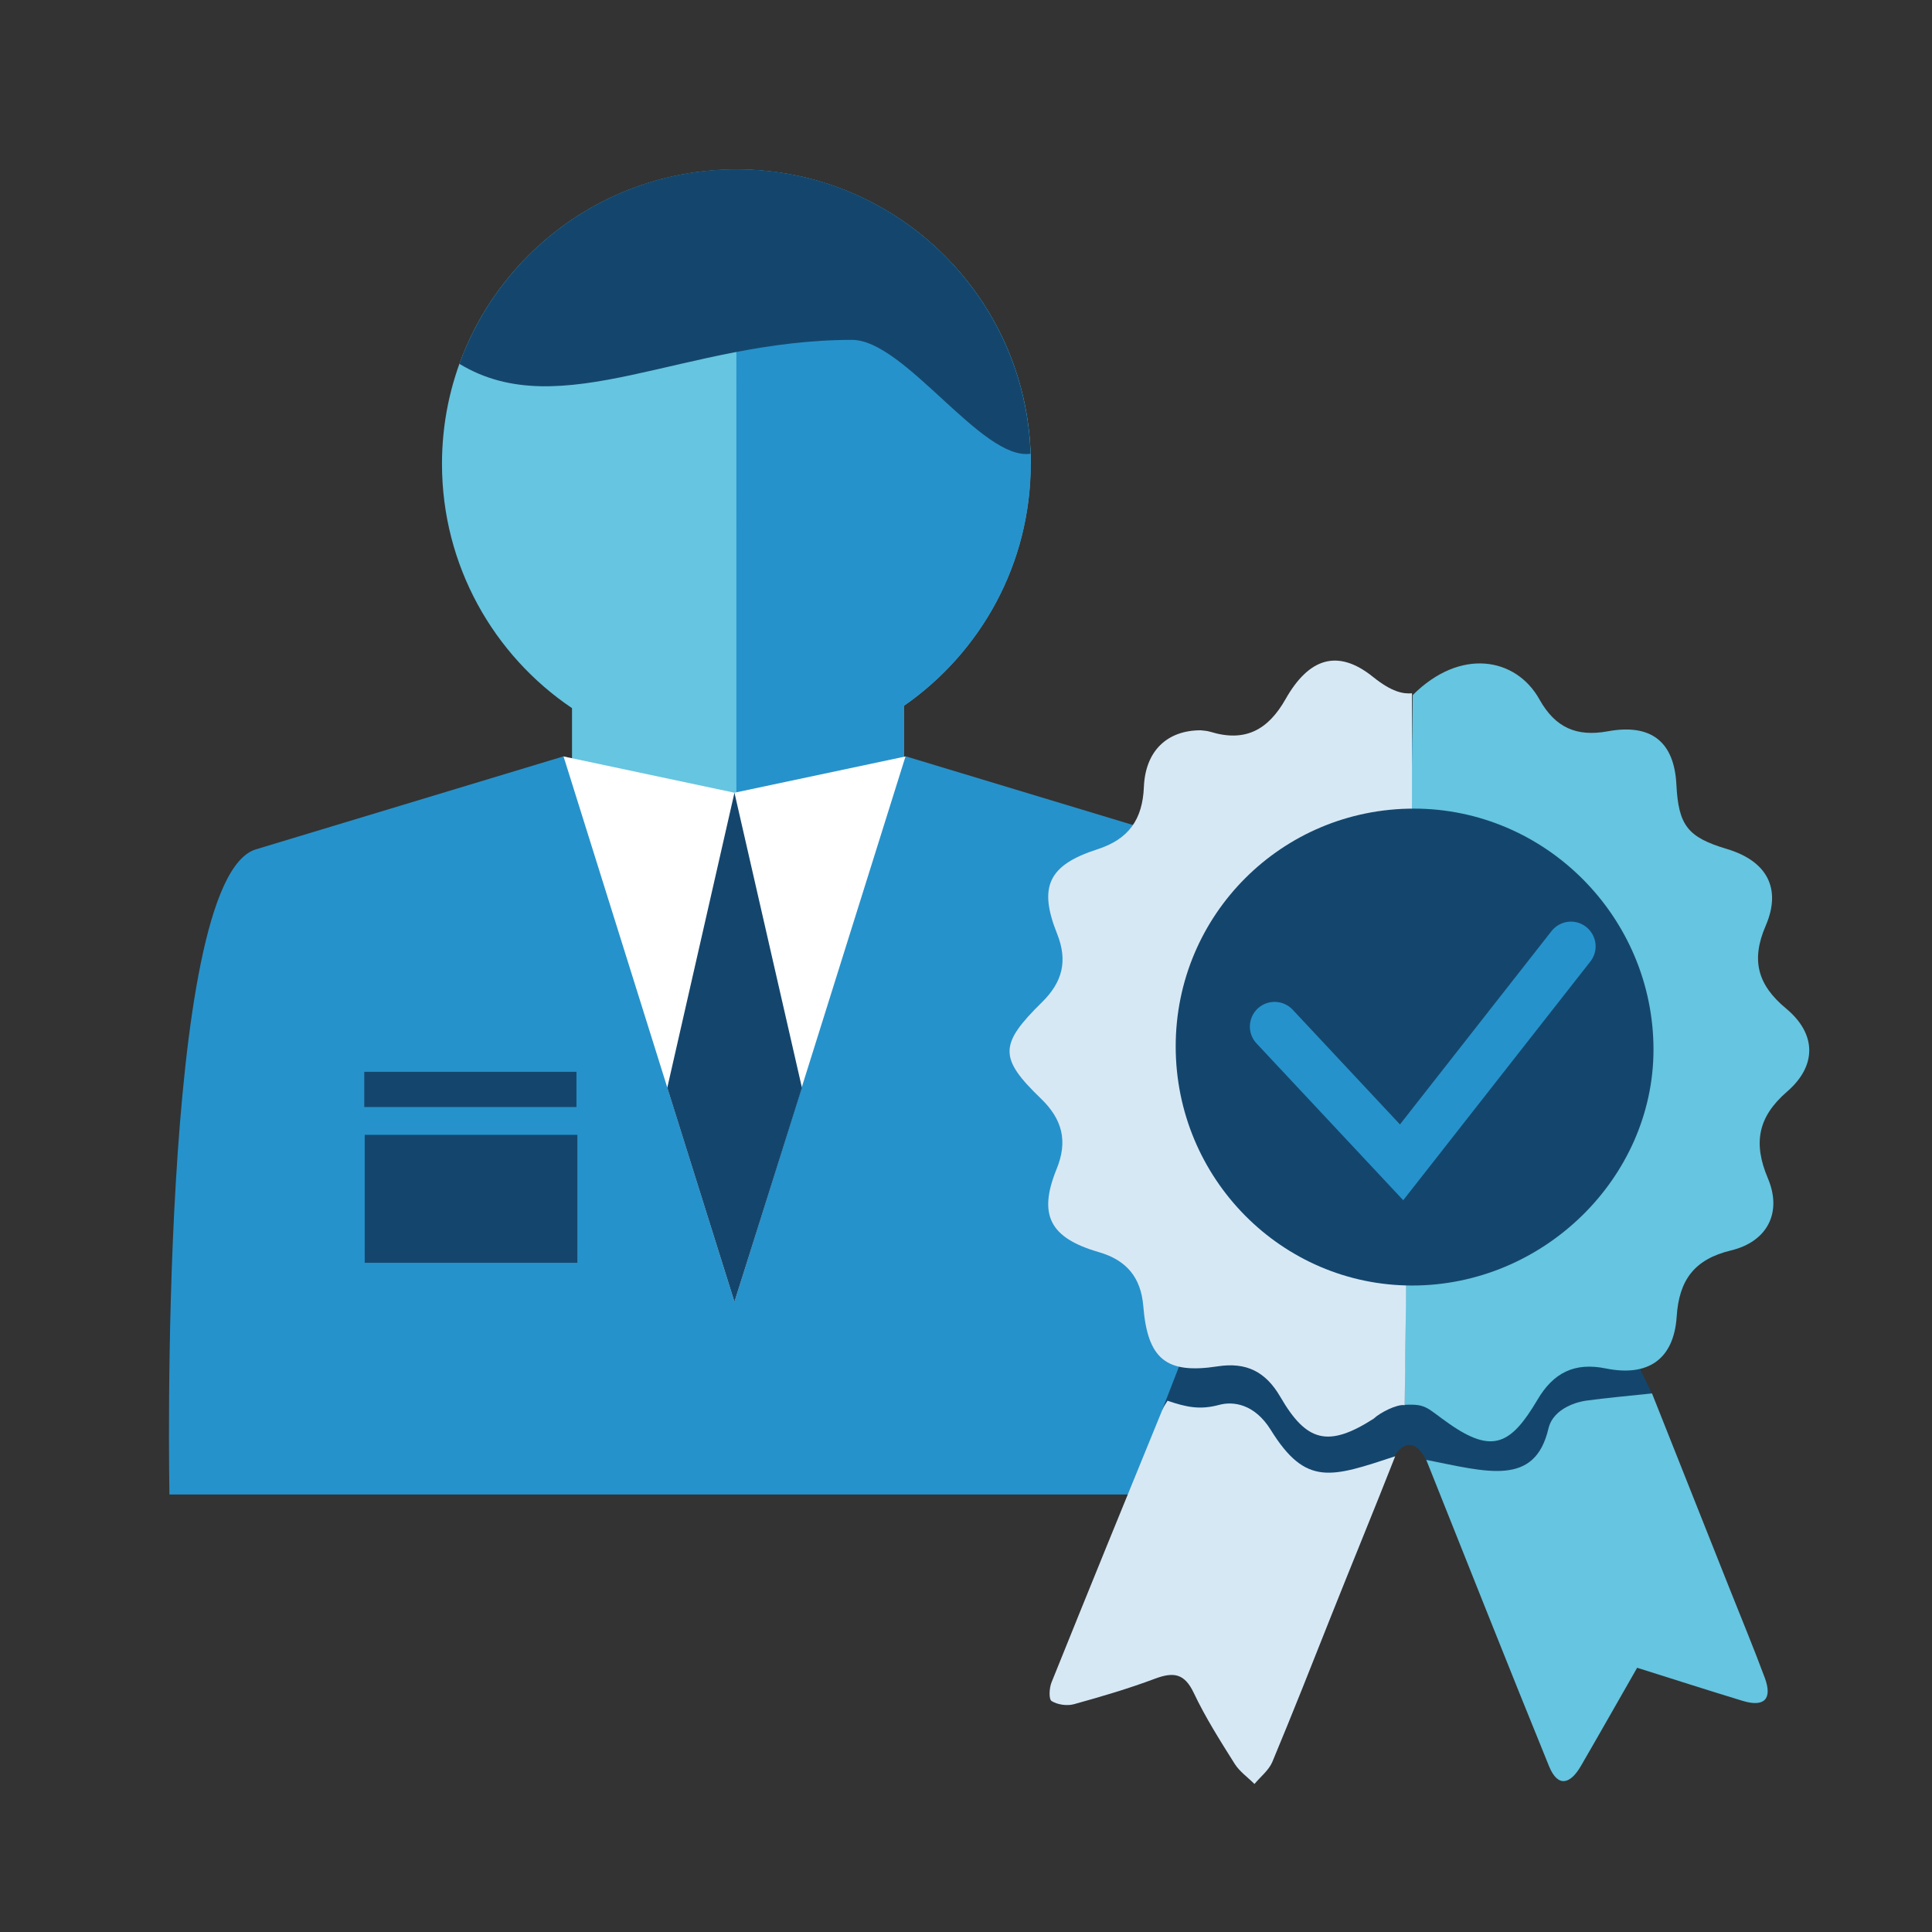 <?xml version="1.0" encoding="UTF-8"?>
<svg xmlns="http://www.w3.org/2000/svg" id="Calque_1" data-name="Calque 1" viewBox="0 0 130 130">
  <rect x="0" y="0" width="130" height="130" fill="#333333" stroke="none"/>
  <defs>
    <style>
      .cls-1 {
        fill: #fff;
      }

      .cls-2 {
        fill: #d7e8f5;
      }

      .cls-3 {
        fill: #66c5e0;
      }

      .cls-4 {
        fill: #2692cb;
      }

      .cls-5 {
        fill: #14466d;
      }
    </style>
  </defs>
  <g>
    <path class="cls-3" d="M69.36,31.21c0-10.94-8.87-19.81-19.81-19.81s-19.81,8.87-19.81,19.81c0,6.84,3.47,12.88,8.75,16.44v12.85h22.33v-13.01c5.15-3.58,8.53-9.53,8.53-16.28Z"></path>
    <path class="cls-4" d="M60.83,60.5v-13.01c5.15-3.58,8.53-9.53,8.53-16.28,0-10.94-8.87-19.81-19.81-19.81V60.5h11.28Z"></path>
    <path class="cls-4" d="M87.47,100.56s.79-41.41-5.82-43.41l-20.71-6.26-11.07,5.39-11.94-5.39-20.71,6.26c-6.62,2-5.82,43.41-5.82,43.41"></path>
    <polygon class="cls-1" points="37.92 50.9 49.42 53.34 49.42 87.6 37.92 50.9"></polygon>
    <g>
      <polygon class="cls-1" points="60.93 50.9 49.42 53.34 49.42 87.6 60.93 50.9"></polygon>
      <polygon class="cls-5" points="49.42 53.34 44.9 73.19 49.42 87.6 53.96 73.19 49.42 53.34"></polygon>
    </g>
    <path class="cls-5" d="M57.33,22.87c3.55,0,8.75,8.15,12.01,7.66-.35-10.63-9.08-19.14-19.79-19.14-8.58,0-15.88,5.46-18.64,13.09,6.86,4.17,15.17-1.61,26.42-1.61Z"></path>
  </g>
  <g>
    <rect class="cls-5" x="24.51" y="72.12" width="14.28" height="2.37"></rect>
    <rect class="cls-5" x="24.54" y="76.36" width="14.31" height="8.61"></rect>
  </g>
  <path class="cls-5" d="M79.68,91.06l-1.48,3.81s10.94,5.31,12.3,5.31,2.36,.15,2.87-1.27c.68-1.86,1.84-2.44,2.7-.42,1.88,4.39,9.8-1.35,10.31-2.7,.51-1.35,4.77-2.03,4.77-2.03l-1.73-3.55-29.24-1.52-.51,2.37Z"></path>
  <path class="cls-3" d="M95.96,98.23c4.1,.81,7.31,1.82,8.23-2.1,.34-1.44,2.08-1.82,2.51-1.88,1.38-.19,2.77-.31,4.46-.49,1.64,4.14,3.42,8.6,5.19,13.06,.8,2.02,1.64,4.03,2.4,6.08,.52,1.41-.02,1.99-1.48,1.55-2.34-.71-4.66-1.46-7.11-2.23-1.29,2.25-2.52,4.43-3.78,6.6-.69,1.2-1.54,1.52-2.15,.02-2.76-6.77-5.45-13.58-8.26-20.61Z"></path>
  <path class="cls-2" d="M78.55,94.25c1.29,.44,2.2,.63,3.49,.28,.93-.25,2.37-.08,3.47,1.69,2.37,3.82,4.06,3.19,8.37,1.77-1.39,3.54-3.01,7.47-4.31,10.74-1.3,3.28-2.6,6.57-3.96,9.83-.24,.56-.79,.99-1.2,1.48-.45-.45-1.01-.84-1.34-1.37-.98-1.56-1.97-3.12-2.75-4.77-.62-1.3-1.35-1.41-2.59-.95-1.78,.67-3.62,1.21-5.46,1.72-.46,.13-1.11,.04-1.51-.21-.2-.13-.16-.89,0-1.27,2.46-6.11,4.95-12.21,7.44-18.3,.1-.25,.26-.47,.35-.62Z"></path>
  <g>
    <circle class="cls-5" cx="93.82" cy="70.61" r="20.98"></circle>
    <g>
      <path class="cls-3" d="M95.06,46.77c3.21-3.21,6.96-2.53,8.53,.3,1.06,1.89,2.49,2.52,4.58,2.14,2.93-.54,4.48,.7,4.63,3.57,.14,2.77,.76,3.56,3.41,4.35,2.66,.8,3.69,2.63,2.6,5.16-1,2.31-.55,3.98,1.37,5.57,2.05,1.7,2.09,3.85,.06,5.6-1.96,1.7-2.28,3.46-1.29,5.81,.99,2.32-.03,4.28-2.48,4.87-2.45,.59-3.49,1.98-3.65,4.45-.19,2.86-1.91,4.07-4.77,3.49-2.11-.43-3.53,.29-4.6,2.11-1.78,3.01-3.02,3.65-5.94,1.61-1.53-1.07-1.52-1.35-3-1.27"></path>
      <path class="cls-2" d="M94.52,94.55c-.53-.08-1.67,.51-2.09,.91-3.06,1.96-4.52,1.57-6.28-1.47-.99-1.7-2.29-2.35-4.23-2.05-3.45,.53-4.7-.49-4.99-4.05-.16-1.94-1.13-3.1-3-3.64-3.28-.95-4.09-2.49-2.84-5.57,.78-1.9,.39-3.37-1.05-4.76-2.83-2.73-2.82-3.64,.08-6.49,1.37-1.35,1.74-2.77,1.01-4.6-1.27-3.17-.58-4.62,2.7-5.68,2.12-.68,3.05-2.01,3.14-4.2,.1-2.41,1.55-3.81,3.82-3.81,.11,.02,.39,.02,.65,.1,2.34,.72,3.89-.12,5.07-2.21,1.52-2.68,3.45-3.44,5.88-1.48,1.27,1.02,2.03,1.15,2.62,1.1v7.28"></path>
    </g>
  </g>
  <path class="cls-5" d="M95.13,54.41c-8.87,0-16.02,7.14-16.02,16,0,8.88,7.13,16.09,15.91,16.09,8.82,0,16.22-7.22,16.24-15.85,.01-8.92-7.25-16.24-16.13-16.24Z"></path>
  <path class="cls-4" d="M94.42,80.76l-9.87-10.55c-.63-.67-.59-1.72,.08-2.35,.67-.62,1.72-.59,2.35,.08l7.22,7.72,10.2-13.01c.57-.72,1.61-.85,2.33-.28,.72,.57,.85,1.61,.28,2.33l-12.59,16.06Z"></path>
</svg>
